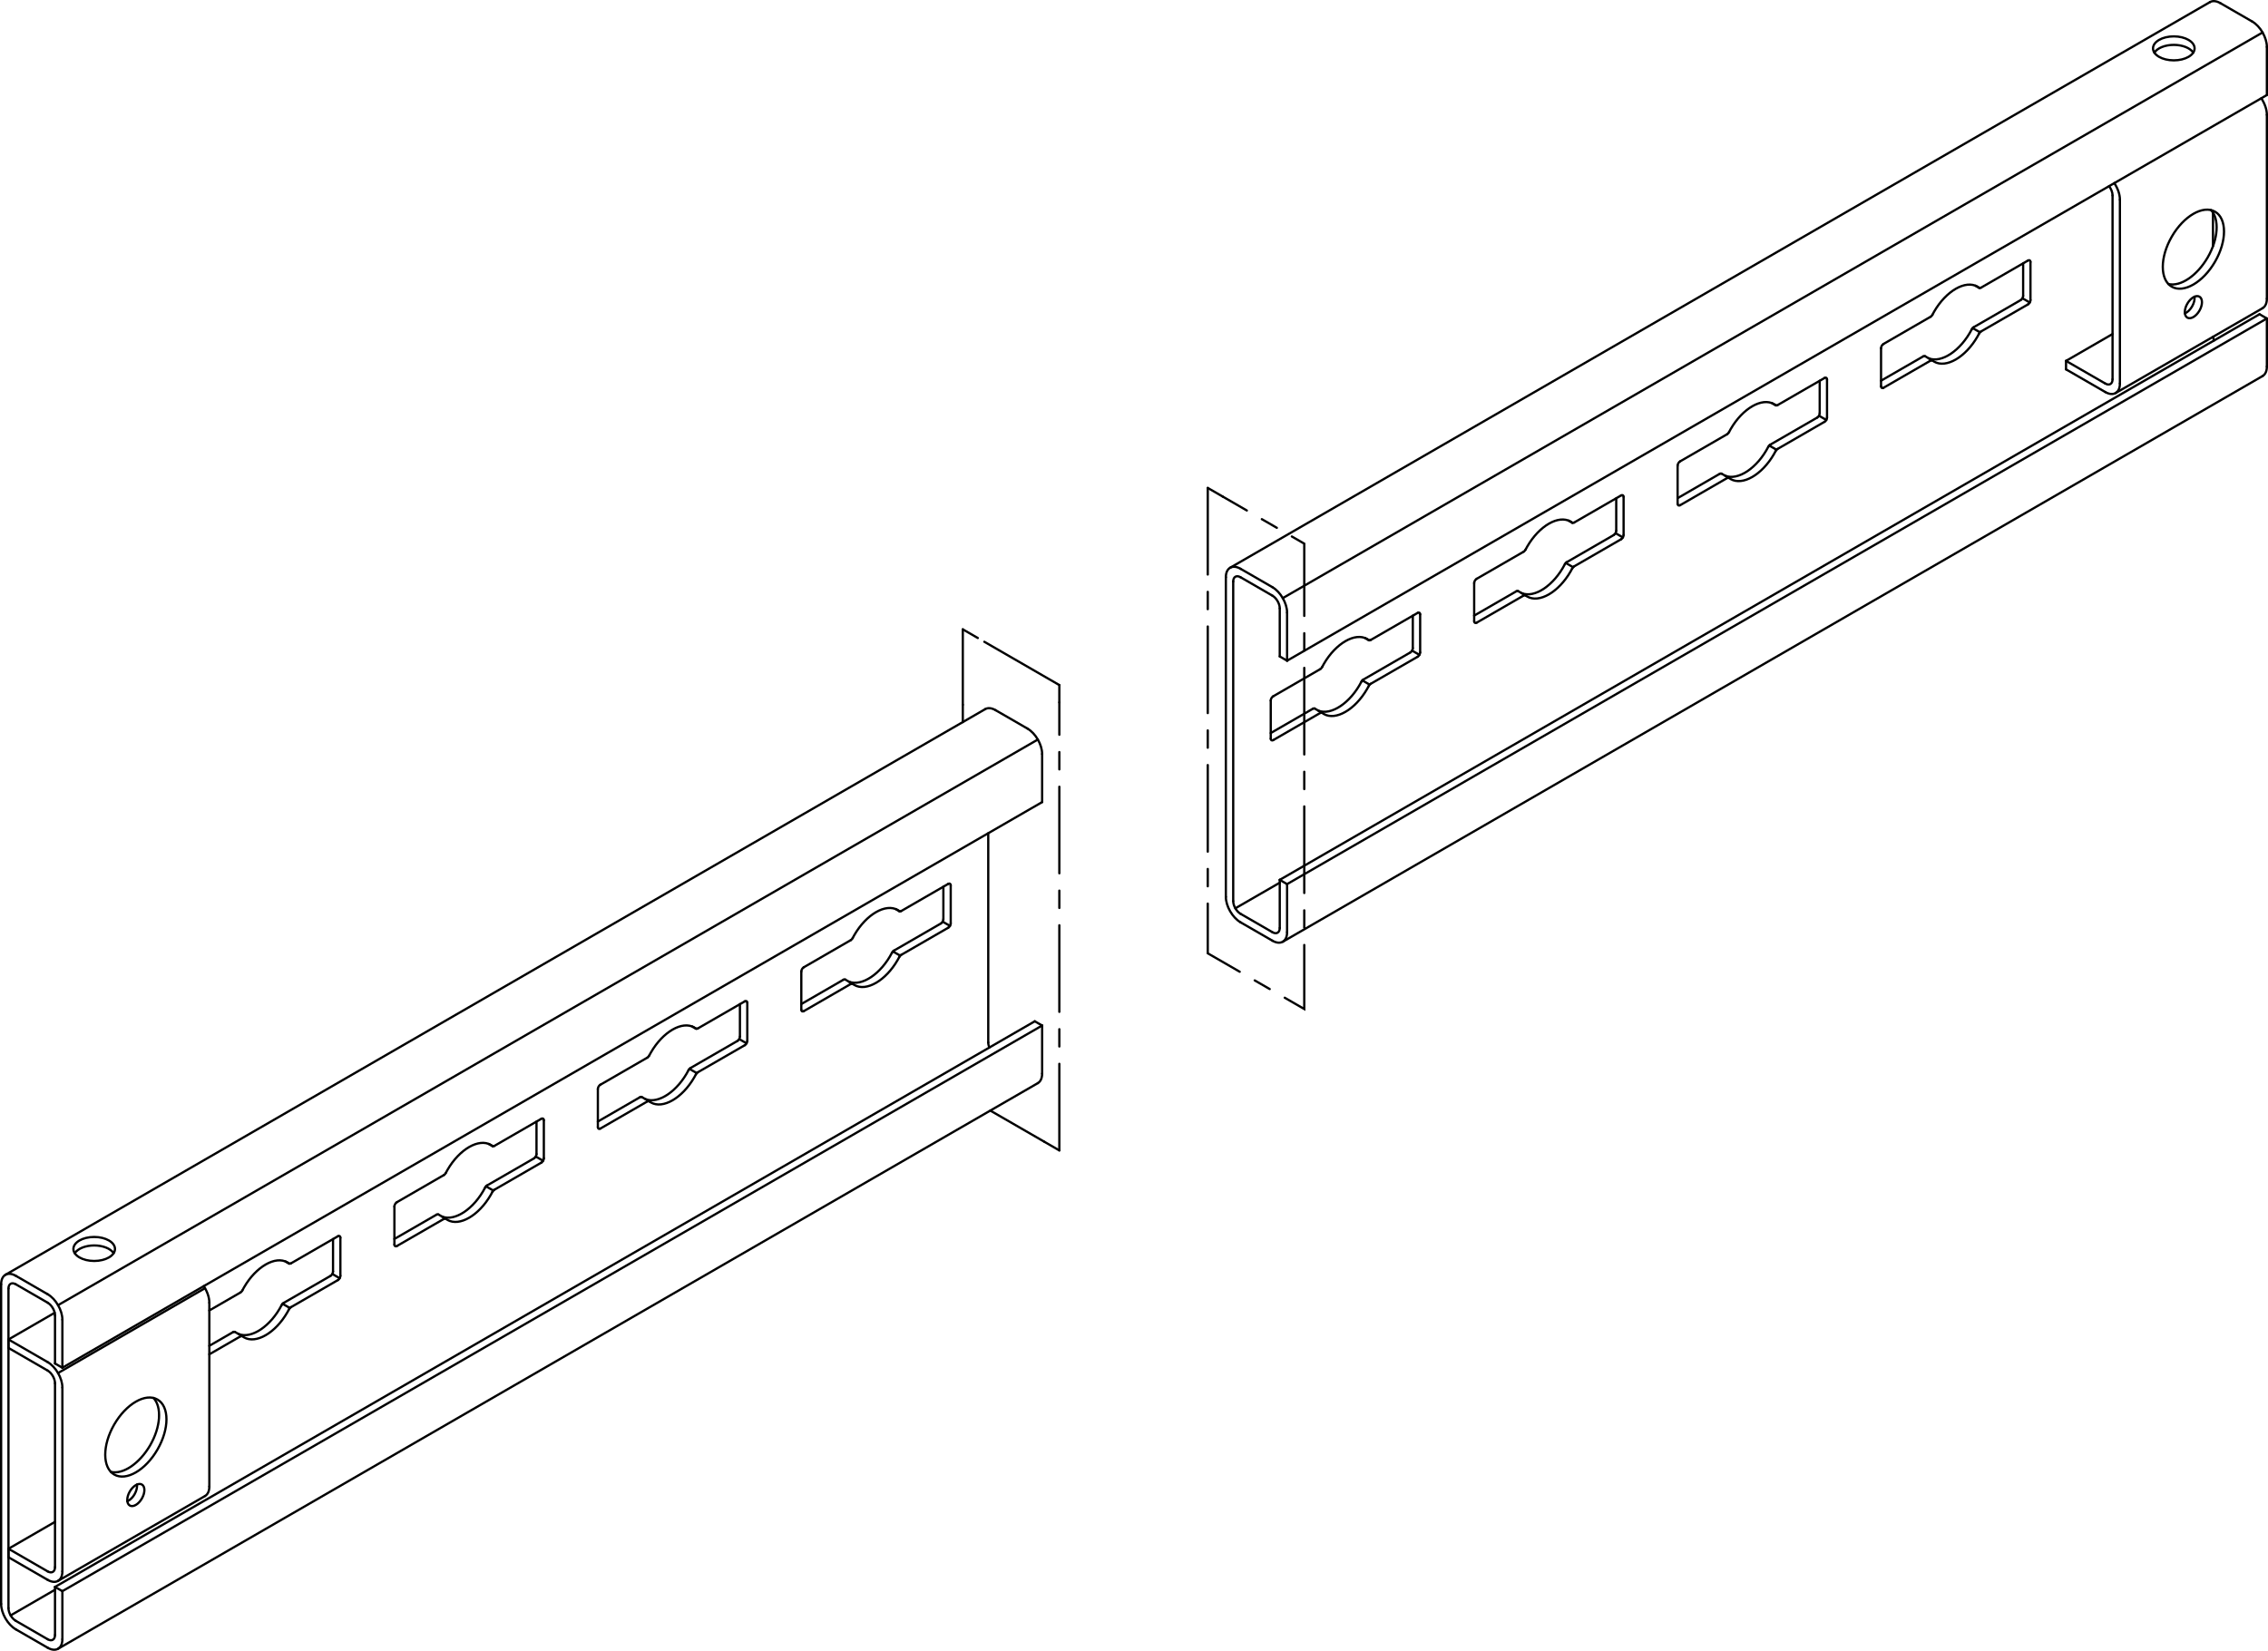 <?xml version="1.0" encoding="iso-8859-1"?>
<!DOCTYPE svg PUBLIC "-//W3C//DTD SVG 1.1//EN" "http://www.w3.org/Graphics/SVG/1.1/DTD/svg11.dtd">
<!-- Generator: Arbortext IsoDraw 7.0 -->
<svg id="Standardebene" width="100%" height="100%" viewBox="0 0 130.944 95.319"
 xmlns="http://www.w3.org/2000/svg" xmlns:xlink="http://www.w3.org/1999/xlink"
 fill-rule="evenodd" clip-rule="evenodd" stroke="#000000" stroke-linecap="round" fill="none" xml:space="preserve">
 <g>
  <line stroke-width="0.13" x1="0.489" y1="89.914" x2="0.489" y2="89.424"/>
  <line stroke-width="0.13" x1="0.489" y1="89.424" x2="2.751" y2="90.73"/>
  <line stroke-width="0.13" x1="3.176" y1="90.484" x2="3.176" y2="79.87"/>
  <line stroke-width="0.13" x1="2.751" y1="79.135" x2="0.489" y2="77.828"/>
  <line stroke-width="0.13" x1="0.489" y1="77.34" x2="0.489" y2="77.828"/>
  <line stroke-width="0.13" x1="2.751" y1="78.646" x2="0.489" y2="77.34"/>
  <line stroke-width="0.13" x1="3.601" y1="90.73" x2="3.601" y2="80.115"/>
  <line stroke-width="0.13" x1="0.489" y1="89.914" x2="2.751" y2="91.219"/>
  <line stroke-width="0.13" x1="0.489" y1="77.34" x2="3.157" y2="75.799"/>
  <line stroke-width="0.13" x1="12.086" y1="85.831" x2="12.086" y2="75.216"/>
  <line stroke-width="0.13" x1="3.351" y1="91.278" x2="11.836" y2="86.379"/>
  <line stroke-width="0.13" x1="0.489" y1="89.424" x2="3.176" y2="87.871"/>
  <line stroke-width="0.13" x1="73.887" y1="37.902" x2="73.887" y2="35.127"/>
  <line stroke-width="0.13" x1="73.462" y1="34.392" x2="71.623" y2="33.329"/>
  <line stroke-width="0.13" x1="71.2" y1="33.575" x2="71.2" y2="52.027"/>
  <line stroke-width="0.13" x1="73.462" y1="53.823" x2="71.623" y2="52.762"/>
  <line stroke-width="0.13" x1="73.887" y1="50.802" x2="73.887" y2="53.579"/>
  <line stroke-width="0.13" x1="74.311" y1="51.048" x2="73.887" y2="50.802"/>
  <line stroke-width="0.13" x1="74.311" y1="51.048" x2="74.311" y2="53.823"/>
  <line stroke-width="0.13" x1="73.462" y1="54.314" x2="71.623" y2="53.253"/>
  <line stroke-width="0.13" x1="70.775" y1="33.329" x2="70.775" y2="51.783"/>
  <line stroke-width="0.13" x1="73.462" y1="33.902" x2="71.623" y2="32.841"/>
  <line stroke-width="0.13" x1="74.311" y1="38.148" x2="74.311" y2="35.371"/>
  <line stroke-width="0.13" x1="73.887" y1="37.902" x2="74.311" y2="38.148"/>
  <line stroke-width="0.13" x1="130.879" y1="2.711" x2="130.879" y2="5.487"/>
  <line stroke-width="0.13" x1="74.311" y1="38.148" x2="130.879" y2="5.487"/>
  <line stroke-width="0.13" x1="128.193" y1="0.181" x2="130.031" y2="1.242"/>
  <line stroke-width="0.13" x1="127.593" y1="0.121" x2="71.024" y2="32.78"/>
  <line stroke-width="0.13" x1="111.463" y1="18.289" x2="108.745" y2="19.859"/>
  <line stroke-width="0.13" x1="108.603" y1="20.103" x2="108.603" y2="22.309"/>
  <line stroke-width="0.13" x1="108.745" y1="22.39" x2="111.463" y2="20.821"/>
  <line stroke-width="0.13" x1="114.371" y1="19.141" x2="117.09" y2="17.573"/>
  <line stroke-width="0.13" x1="117.23" y1="17.327" x2="117.23" y2="15.122"/>
  <line stroke-width="0.13" x1="117.09" y1="15.041" x2="114.371" y2="16.611"/>
  <line stroke-width="0.13" x1="87.971" y1="31.853" x2="85.254" y2="33.421"/>
  <line stroke-width="0.13" x1="85.112" y1="33.667" x2="85.112" y2="35.871"/>
  <line stroke-width="0.13" x1="85.254" y1="35.953" x2="87.971" y2="34.384"/>
  <line stroke-width="0.13" x1="90.879" y1="32.704" x2="93.597" y2="31.135"/>
  <line stroke-width="0.13" x1="93.739" y1="30.89" x2="93.739" y2="28.686"/>
  <line stroke-width="0.13" x1="93.597" y1="28.605" x2="90.879" y2="30.173"/>
  <line stroke-width="0.13" x1="127.768" y1="14.214" x2="127.768" y2="12.275"/>
  <line stroke-width="0.13" x1="76.227" y1="38.634" x2="73.509" y2="40.203"/>
  <line stroke-width="0.13" x1="73.367" y1="40.448" x2="73.367" y2="42.652"/>
  <line stroke-width="0.13" x1="73.509" y1="42.734" x2="76.227" y2="41.164"/>
  <line stroke-width="0.13" x1="79.134" y1="39.485" x2="81.852" y2="37.917"/>
  <line stroke-width="0.13" x1="81.993" y1="37.671" x2="81.993" y2="35.468"/>
  <line stroke-width="0.13" x1="81.852" y1="35.386" x2="79.134" y2="36.954"/>
  <line stroke-width="0.13" x1="99.718" y1="25.071" x2="97" y2="26.64"/>
  <line stroke-width="0.13" x1="96.858" y1="26.885" x2="96.858" y2="29.089"/>
  <line stroke-width="0.13" x1="97" y1="29.172" x2="99.718" y2="27.602"/>
  <line stroke-width="0.13" x1="102.626" y1="25.923" x2="105.343" y2="24.353"/>
  <line stroke-width="0.13" x1="105.484" y1="24.109" x2="105.484" y2="21.905"/>
  <line stroke-width="0.13" x1="105.343" y1="21.823" x2="102.626" y2="23.391"/>
  <line stroke-width="0.13" x1="73.887" y1="50.802" x2="130.455" y2="18.143"/>
  <line stroke-width="0.13" x1="130.879" y1="18.388" x2="130.455" y2="18.143"/>
  <line stroke-width="0.13" x1="74.311" y1="51.048" x2="130.879" y2="18.388"/>
  <line stroke-width="0.13" x1="130.879" y1="21.164" x2="130.879" y2="18.388"/>
  <line stroke-width="0.13" x1="73.367" y1="42.326" x2="75.802" y2="40.92"/>
  <line stroke-width="0.13" x1="74.063" y1="54.374" x2="130.631" y2="21.713"/>
  <line stroke-width="0.13" x1="76.326" y1="41.155" x2="75.902" y2="40.909"/>
  <line stroke-width="0.13" x1="78.822" y1="36.843" x2="79.034" y2="36.965"/>
  <line stroke-width="0.13" x1="78.709" y1="39.24" x2="81.427" y2="37.671"/>
  <line stroke-width="0.13" x1="81.569" y1="37.426" x2="81.569" y2="35.548"/>
  <line stroke-width="0.13" x1="85.112" y1="35.545" x2="87.548" y2="34.139"/>
  <line stroke-width="0.13" x1="88.072" y1="34.374" x2="87.647" y2="34.128"/>
  <line stroke-width="0.13" x1="90.567" y1="30.06" x2="90.78" y2="30.184"/>
  <line stroke-width="0.13" x1="90.456" y1="32.46" x2="93.174" y2="30.89"/>
  <line stroke-width="0.13" x1="93.314" y1="30.646" x2="93.314" y2="28.768"/>
  <line stroke-width="0.13" x1="96.858" y1="28.763" x2="99.293" y2="27.356"/>
  <line stroke-width="0.13" x1="99.817" y1="27.591" x2="99.394" y2="27.347"/>
  <line stroke-width="0.13" x1="102.313" y1="23.28" x2="102.525" y2="23.402"/>
  <line stroke-width="0.13" x1="102.201" y1="25.678" x2="104.92" y2="24.109"/>
  <line stroke-width="0.13" x1="105.061" y1="23.864" x2="105.061" y2="21.986"/>
  <line stroke-width="0.13" x1="108.603" y1="21.981" x2="111.04" y2="20.576"/>
  <line stroke-width="0.13" x1="111.563" y1="20.811" x2="111.14" y2="20.565"/>
  <line stroke-width="0.13" x1="114.058" y1="16.498" x2="114.272" y2="16.62"/>
  <line stroke-width="0.13" x1="113.947" y1="18.896" x2="116.665" y2="17.327"/>
  <line stroke-width="0.13" x1="116.807" y1="17.082" x2="116.807" y2="15.205"/>
  <line stroke-width="0.13" x1="3.601" y1="91.873" x2="3.176" y2="91.628"/>
  <line stroke-width="0.13" x1="3.601" y1="94.649" x2="3.601" y2="91.873"/>
  <line stroke-width="0.13" x1="0.914" y1="94.078" x2="2.751" y2="95.138"/>
  <line stroke-width="0.13" x1="0.065" y1="92.608" x2="0.065" y2="74.155"/>
  <line stroke-width="0.13" x1="0.914" y1="73.665" x2="2.751" y2="74.727"/>
  <line stroke-width="0.13" x1="3.601" y1="76.197" x2="3.601" y2="78.972"/>
  <line stroke-width="0.13" x1="3.601" y1="78.972" x2="3.176" y2="78.727"/>
  <line stroke-width="0.13" x1="3.176" y1="75.951" x2="3.176" y2="78.727"/>
  <line stroke-width="0.13" x1="0.914" y1="74.155" x2="2.751" y2="75.216"/>
  <line stroke-width="0.13" x1="0.489" y1="92.852" x2="0.489" y2="74.4"/>
  <line stroke-width="0.13" x1="0.914" y1="93.587" x2="2.751" y2="94.649"/>
  <line stroke-width="0.13" x1="3.176" y1="94.403" x2="3.176" y2="91.628"/>
  <line stroke-width="0.13" x1="60.168" y1="46.313" x2="60.168" y2="43.536"/>
  <line stroke-width="0.13" x1="3.601" y1="78.972" x2="60.168" y2="46.313"/>
  <line stroke-width="0.13" x1="59.32" y1="42.067" x2="57.481" y2="41.006"/>
  <line stroke-width="0.13" x1="56.881" y1="40.945" x2="0.314" y2="73.605"/>
  <line stroke-width="0.13" x1="57.057" y1="48.109" x2="57.057" y2="60.192"/>
  <line stroke-width="0.13" x1="13.885" y1="74.626" x2="12.086" y2="75.665"/>
  <line stroke-width="0.13" x1="12.086" y1="78.197" x2="13.885" y2="77.158"/>
  <line stroke-width="0.13" x1="16.794" y1="75.478" x2="19.512" y2="73.909"/>
  <line stroke-width="0.13" x1="19.652" y1="73.665" x2="19.652" y2="71.459"/>
  <line stroke-width="0.13" x1="19.512" y1="71.378" x2="16.794" y2="72.947"/>
  <line stroke-width="0.13" x1="37.378" y1="61.064" x2="34.659" y2="62.633"/>
  <line stroke-width="0.13" x1="34.518" y1="62.878" x2="34.518" y2="65.081"/>
  <line stroke-width="0.13" x1="34.659" y1="65.164" x2="37.378" y2="63.594"/>
  <line stroke-width="0.13" x1="40.284" y1="61.915" x2="43.003" y2="60.347"/>
  <line stroke-width="0.13" x1="43.145" y1="60.101" x2="43.145" y2="57.896"/>
  <line stroke-width="0.13" x1="43.003" y1="57.816" x2="40.284" y2="59.384"/>
  <line stroke-width="0.13" x1="49.122" y1="54.281" x2="46.405" y2="55.85"/>
  <line stroke-width="0.13" x1="46.264" y1="56.095" x2="46.264" y2="58.301"/>
  <line stroke-width="0.13" x1="46.405" y1="58.383" x2="49.122" y2="56.813"/>
  <line stroke-width="0.13" x1="52.03" y1="55.134" x2="54.749" y2="53.564"/>
  <line stroke-width="0.13" x1="54.89" y1="53.32" x2="54.89" y2="51.115"/>
  <line stroke-width="0.13" x1="54.749" y1="51.033" x2="52.03" y2="52.603"/>
  <line stroke-width="0.13" x1="25.632" y1="67.844" x2="22.914" y2="69.414"/>
  <line stroke-width="0.13" x1="22.771" y1="69.659" x2="22.771" y2="71.864"/>
  <line stroke-width="0.13" x1="22.914" y1="71.944" x2="25.632" y2="70.376"/>
  <line stroke-width="0.13" x1="28.539" y1="68.697" x2="31.257" y2="67.128"/>
  <line stroke-width="0.13" x1="31.399" y1="66.882" x2="31.399" y2="64.679"/>
  <line stroke-width="0.13" x1="31.257" y1="64.596" x2="28.539" y2="66.165"/>
  <line stroke-width="0.13" x1="3.176" y1="91.628" x2="59.744" y2="58.968"/>
  <line stroke-width="0.13" x1="60.168" y1="59.213" x2="59.744" y2="58.968"/>
  <line stroke-width="0.13" x1="3.601" y1="91.873" x2="60.168" y2="59.213"/>
  <line stroke-width="0.13" x1="60.168" y1="59.213" x2="60.168" y2="61.988"/>
  <line stroke-width="0.13" x1="3.351" y1="95.198" x2="59.92" y2="62.539"/>
  <line stroke-width="0.13" x1="12.086" y1="77.706" x2="13.461" y2="76.912"/>
  <line stroke-width="0.13" x1="13.986" y1="77.147" x2="13.561" y2="76.903"/>
  <line stroke-width="0.13" x1="16.481" y1="72.834" x2="16.693" y2="72.957"/>
  <line stroke-width="0.13" x1="16.37" y1="75.233" x2="19.088" y2="73.665"/>
  <line stroke-width="0.13" x1="19.228" y1="73.42" x2="19.228" y2="71.542"/>
  <line stroke-width="0.13" x1="22.771" y1="71.537" x2="25.207" y2="70.131"/>
  <line stroke-width="0.13" x1="25.731" y1="70.365" x2="25.307" y2="70.12"/>
  <line stroke-width="0.13" x1="28.227" y1="66.054" x2="28.44" y2="66.176"/>
  <line stroke-width="0.13" x1="28.114" y1="68.451" x2="30.832" y2="66.882"/>
  <line stroke-width="0.13" x1="30.975" y1="66.638" x2="30.975" y2="64.76"/>
  <line stroke-width="0.13" x1="34.518" y1="64.756" x2="36.953" y2="63.35"/>
  <line stroke-width="0.13" x1="37.478" y1="63.585" x2="37.052" y2="63.34"/>
  <line stroke-width="0.13" x1="39.972" y1="59.271" x2="40.185" y2="59.395"/>
  <line stroke-width="0.13" x1="39.86" y1="61.67" x2="42.579" y2="60.101"/>
  <line stroke-width="0.13" x1="42.72" y1="59.856" x2="42.72" y2="57.978"/>
  <line stroke-width="0.13" x1="46.264" y1="57.973" x2="48.698" y2="56.567"/>
  <line stroke-width="0.13" x1="49.222" y1="56.802" x2="48.798" y2="56.557"/>
  <line stroke-width="0.13" x1="51.719" y1="52.49" x2="51.93" y2="52.612"/>
  <line stroke-width="0.13" x1="51.606" y1="54.89" x2="54.325" y2="53.32"/>
  <line stroke-width="0.13" x1="54.466" y1="53.075" x2="54.466" y2="51.197"/>
  <line stroke-width="0.13" x1="119.283" y1="21.327" x2="119.283" y2="20.838"/>
  <line stroke-width="0.13" x1="119.283" y1="20.838" x2="121.546" y2="22.143"/>
  <line stroke-width="0.13" x1="121.969" y1="21.899" x2="121.969" y2="11.285"/>
  <line stroke-width="0.13" x1="122.394" y1="22.143" x2="122.394" y2="11.529"/>
  <line stroke-width="0.13" x1="119.283" y1="21.327" x2="121.546" y2="22.634"/>
  <line stroke-width="0.13" x1="130.879" y1="17.245" x2="130.879" y2="6.631"/>
  <line stroke-width="0.13" x1="122.146" y1="22.693" x2="130.631" y2="17.795"/>
  <line stroke-width="0.13" x1="119.283" y1="20.838" x2="121.969" y2="19.286"/>
  <line stroke-width="0.13" x1="102.146" y1="25.724" x2="102.569" y2="25.969"/>
  <line stroke-width="0.13" x1="105.444" y1="24.248" x2="105.019" y2="24.004"/>
  <line stroke-width="0.13" x1="78.655" y1="39.286" x2="79.078" y2="39.531"/>
  <line stroke-width="0.13" x1="81.953" y1="37.811" x2="81.528" y2="37.567"/>
  <line stroke-width="0.13" x1="93.697" y1="31.03" x2="93.274" y2="30.785"/>
  <line stroke-width="0.13" x1="90.4" y1="32.505" x2="90.825" y2="32.75"/>
  <line stroke-width="0.13" x1="19.611" y1="73.804" x2="19.187" y2="73.558"/>
  <line stroke-width="0.13" x1="39.805" y1="61.716" x2="40.229" y2="61.96"/>
  <line stroke-width="0.13" x1="31.358" y1="67.022" x2="30.932" y2="66.778"/>
  <line stroke-width="0.13" x1="28.059" y1="68.498" x2="28.484" y2="68.742"/>
  <line stroke-width="0.13" x1="16.314" y1="75.278" x2="16.737" y2="75.524"/>
  <line stroke-width="0.13" x1="43.103" y1="60.24" x2="42.679" y2="59.996"/>
  <line stroke-width="0.13" x1="117.189" y1="17.466" x2="116.766" y2="17.222"/>
  <line stroke-width="0.13" x1="113.891" y1="18.942" x2="114.316" y2="19.187"/>
  <line stroke-width="0.13" x1="51.551" y1="54.935" x2="51.975" y2="55.179"/>
  <line stroke-width="0.13" x1="54.848" y1="53.46" x2="54.424" y2="53.215"/>
  <line stroke-width="0.13" x1="3.351" y1="79.278" x2="11.836" y2="74.379"/>
  <line stroke-width="0.13" x1="130.631" y1="1.875" x2="74.063" y2="34.534"/>
  <line stroke-width="0.13" x1="73.887" y1="50.966" x2="71.323" y2="52.445"/>
  <line stroke-width="0.13" x1="59.92" y1="42.7" x2="3.351" y2="75.359"/>
  <line stroke-width="0.13" x1="3.177" y1="91.79" x2="0.614" y2="93.271"/>
  <g>
   <path stroke-width="0.13" d="M3.601 80.115C3.601 79.575 3.221 78.917 2.751 78.646"/>
  </g>
  <g>
   <path stroke-width="0.13" d="M12.086 75.216C12.086 74.905 11.96 74.555 11.762 74.26"/>
  </g>
  <g>
   <path stroke-width="0.13" d="M2.751 90.73C2.985 90.864 3.176 90.756 3.176 90.484"/>
  </g>
  <g>
   <path stroke-width="0.13" d="M3.176 79.87C3.176 79.599 2.985 79.271 2.751 79.135"/>
  </g>
  <g>
   <path stroke-width="0.13" d="M2.751 91.219C3.221 91.49 3.601 91.271 3.601 90.73"/>
  </g>
  <g>
   <path stroke-width="0.13" d="M6.593 85.138C7.283 85.537 8.403 84.891 9.092 83.694C9.784 82.498 9.784 81.206 9.092 80.808C8.403 80.409 7.283 81.055 6.593 82.251C5.903 83.447 5.903 84.739 6.593 85.138"/>
  </g>
  <g>
   <path stroke-width="0.13" d="M7.493 86.927C7.686 87.039 8 86.858 8.192 86.522C8.385 86.188 8.385 85.825 8.192 85.715C8 85.602 7.687 85.784 7.493 86.118C7.299 86.453 7.299 86.816 7.493 86.927"/>
  </g>
  <g>
   <path stroke-width="0.13" d="M6.399 84.984C7.11 85.153 8.064 84.492 8.669 83.45C9.284 82.384 9.35 81.242 8.862 80.716"/>
  </g>
  <g>
   <path stroke-width="0.13" d="M11.836 86.379C12.003 86.284 12.086 86.081 12.086 85.831"/>
  </g>
  <g>
   <path stroke-width="0.13" d="M7.352 86.68C7.511 86.614 7.663 86.462 7.769 86.278C7.881 86.081 7.929 85.876 7.908 85.715"/>
  </g>
  <g>
   <path stroke-width="0.13" d="M130.879 2.711C130.879 2.17 130.5 1.512 130.031 1.242"/>
  </g>
  <g>
   <path stroke-width="0.13" d="M74.311 35.371C74.311 34.831 73.93 34.173 73.462 33.902"/>
  </g>
  <g>
   <path stroke-width="0.13" d="M73.887 35.127C73.887 34.856 73.697 34.527 73.462 34.392"/>
  </g>
  <g>
   <path stroke-width="0.13" d="M71.623 33.329C71.39 33.195 71.2 33.304 71.2 33.575"/>
  </g>
  <g>
   <path stroke-width="0.13" d="M71.2 52.027C71.2 52.298 71.39 52.628 71.623 52.762"/>
  </g>
  <g>
   <path stroke-width="0.13" d="M73.462 53.825C73.697 53.96 73.887 53.85 73.887 53.579"/>
  </g>
  <g>
   <path stroke-width="0.13" d="M73.462 54.314C73.93 54.585 74.311 54.365 74.311 53.825"/>
  </g>
  <g>
   <path stroke-width="0.13" d="M70.775 51.783C70.775 52.323 71.156 52.981 71.623 53.253"/>
  </g>
  <g>
   <path stroke-width="0.13" d="M71.623 32.841C71.156 32.57 70.775 32.789 70.775 33.329"/>
  </g>
  <g>
   <path stroke-width="0.13" d="M124.305 2.793C124.305 3.176 124.843 3.485 125.506 3.485C126.168 3.485 126.706 3.176 126.706 2.793C126.706 2.411 126.168 2.1 125.506 2.1C124.843 2.1 124.305 2.411 124.305 2.793"/>
  </g>
  <g>
   <path stroke-width="0.13" d="M128.193 0.181C127.957 0.045 127.745 0.033 127.593 0.121"/>
  </g>
  <g>
   <path stroke-width="0.13" d="M114.263 16.615C114.231 16.591 114.197 16.568 114.168 16.55C113.477 16.152 112.358 16.798 111.668 17.993C111.632 18.054 111.599 18.117 111.572 18.17"/>
  </g>
  <g>
   <path stroke-width="0.13" d="M111.463 18.289C111.507 18.265 111.546 18.221 111.572 18.17"/>
  </g>
  <g>
   <path stroke-width="0.13" d="M108.745 19.859C108.668 19.903 108.605 20.013 108.603 20.103"/>
  </g>
  <g>
   <path stroke-width="0.13" d="M108.603 22.309C108.605 22.399 108.668 22.434 108.745 22.39"/>
  </g>
  <g>
   <path stroke-width="0.13" d="M111.572 20.815C111.543 20.794 111.504 20.798 111.463 20.821"/>
  </g>
  <g>
   <path stroke-width="0.13" d="M111.572 20.815C111.603 20.841 111.638 20.864 111.668 20.881C112.358 21.28 113.477 20.632 114.168 19.437C114.203 19.376 114.236 19.315 114.263 19.262"/>
  </g>
  <g>
   <path stroke-width="0.13" d="M114.371 19.141C114.328 19.167 114.29 19.21 114.263 19.262"/>
  </g>
  <g>
   <path stroke-width="0.13" d="M117.09 17.573C117.129 17.55 117.164 17.512 117.189 17.466C117.216 17.42 117.23 17.37 117.23 17.327"/>
  </g>
  <g>
   <path stroke-width="0.13" d="M117.23 15.122C117.23 15.032 117.168 14.996 117.09 15.041"/>
  </g>
  <g>
   <path stroke-width="0.13" d="M114.263 16.615C114.292 16.638 114.331 16.634 114.371 16.611"/>
  </g>
  <g>
   <path stroke-width="0.13" d="M90.772 30.178C90.739 30.152 90.706 30.131 90.676 30.114C89.986 29.714 88.867 30.361 88.176 31.556C88.141 31.617 88.108 31.678 88.079 31.733"/>
  </g>
  <g>
   <path stroke-width="0.13" d="M87.971 31.853C88.015 31.827 88.054 31.783 88.079 31.733"/>
  </g>
  <g>
   <path stroke-width="0.13" d="M85.254 33.421C85.176 33.466 85.112 33.576 85.112 33.667"/>
  </g>
  <g>
   <path stroke-width="0.13" d="M85.112 35.871C85.112 35.962 85.176 35.997 85.254 35.953"/>
  </g>
  <g>
   <path stroke-width="0.13" d="M88.079 34.378C88.052 34.356 88.013 34.36 87.971 34.384"/>
  </g>
  <g>
   <path stroke-width="0.13" d="M88.079 34.378C88.112 34.404 88.146 34.426 88.176 34.444C88.867 34.841 89.986 34.195 90.676 33C90.712 32.939 90.745 32.878 90.772 32.825"/>
  </g>
  <g>
   <path stroke-width="0.13" d="M90.879 32.704C90.837 32.729 90.799 32.774 90.772 32.825"/>
  </g>
  <g>
   <path stroke-width="0.13" d="M93.597 31.135C93.676 31.091 93.739 30.981 93.739 30.89"/>
  </g>
  <g>
   <path stroke-width="0.13" d="M93.739 28.686C93.739 28.596 93.676 28.559 93.597 28.605"/>
  </g>
  <g>
   <path stroke-width="0.13" d="M90.772 30.178C90.799 30.199 90.84 30.196 90.879 30.173"/>
  </g>
  <g>
   <path stroke-width="0.13" d="M79.027 36.96C78.993 36.935 78.96 36.911 78.93 36.895C78.239 36.496 77.12 37.143 76.43 38.338C76.394 38.399 76.361 38.46 76.334 38.514"/>
  </g>
  <g>
   <path stroke-width="0.13" d="M76.227 38.634C76.269 38.609 76.308 38.564 76.334 38.514"/>
  </g>
  <g>
   <path stroke-width="0.13" d="M73.509 40.203C73.43 40.247 73.367 40.357 73.367 40.448"/>
  </g>
  <g>
   <path stroke-width="0.13" d="M73.367 42.652C73.367 42.743 73.43 42.78 73.509 42.734"/>
  </g>
  <g>
   <path stroke-width="0.13" d="M76.334 41.159C76.305 41.139 76.266 41.142 76.227 41.164"/>
  </g>
  <g>
   <path stroke-width="0.13" d="M76.334 41.159C76.367 41.185 76.4 41.207 76.43 41.225C77.12 41.624 78.239 40.978 78.93 39.781C78.965 39.72 78.998 39.659 79.027 39.606"/>
  </g>
  <g>
   <path stroke-width="0.13" d="M79.135 39.485C79.09 39.511 79.052 39.555 79.027 39.606"/>
  </g>
  <g>
   <path stroke-width="0.13" d="M81.852 37.917C81.93 37.871 81.993 37.762 81.993 37.671"/>
  </g>
  <g>
   <path stroke-width="0.13" d="M81.993 35.468C81.993 35.377 81.93 35.341 81.852 35.386"/>
  </g>
  <g>
   <path stroke-width="0.13" d="M79.027 36.96C79.055 36.981 79.093 36.978 79.134 36.954"/>
  </g>
  <g>
   <path stroke-width="0.13" d="M102.518 23.396C102.486 23.371 102.451 23.349 102.421 23.332C101.731 22.934 100.611 23.579 99.921 24.775C99.887 24.836 99.852 24.897 99.825 24.951"/>
  </g>
  <g>
   <path stroke-width="0.13" d="M99.718 25.071C99.76 25.045 99.799 25.001 99.825 24.951"/>
  </g>
  <g>
   <path stroke-width="0.13" d="M97 26.64C96.921 26.686 96.858 26.795 96.858 26.885"/>
  </g>
  <g>
   <path stroke-width="0.13" d="M96.858 29.089C96.858 29.179 96.921 29.216 97 29.172"/>
  </g>
  <g>
   <path stroke-width="0.13" d="M99.825 27.597C99.798 27.576 99.757 27.579 99.718 27.602"/>
  </g>
  <g>
   <path stroke-width="0.13" d="M99.825 27.597C99.858 27.623 99.891 27.644 99.921 27.661C100.611 28.06 101.731 27.414 102.421 26.219C102.456 26.158 102.49 26.097 102.518 26.042"/>
  </g>
  <g>
   <path stroke-width="0.13" d="M102.626 25.923C102.582 25.948 102.543 25.992 102.518 26.042"/>
  </g>
  <g>
   <path stroke-width="0.13" d="M105.343 24.353C105.382 24.332 105.418 24.292 105.444 24.248C105.471 24.201 105.484 24.15 105.484 24.109"/>
  </g>
  <g>
   <path stroke-width="0.13" d="M105.484 21.905C105.484 21.815 105.421 21.777 105.343 21.823"/>
  </g>
  <g>
   <path stroke-width="0.13" d="M102.518 23.396C102.546 23.419 102.585 23.416 102.626 23.391"/>
  </g>
  <g>
   <path stroke-width="0.13" d="M130.631 21.713C130.796 21.617 130.879 21.414 130.879 21.164"/>
  </g>
  <g>
   <path stroke-width="0.13" d="M75.902 40.909C75.875 40.893 75.838 40.899 75.802 40.92"/>
  </g>
  <g>
   <path stroke-width="0.13" d="M76.114 41.033C76.858 41.329 77.971 40.582 78.602 39.36"/>
  </g>
  <g>
   <path stroke-width="0.13" d="M127.772 19.445C127.781 19.516 127.802 19.591 127.829 19.658"/>
  </g>
  <g>
   <path stroke-width="0.13" d="M78.709 39.24C78.667 39.265 78.629 39.31 78.602 39.36"/>
  </g>
  <g>
   <path stroke-width="0.13" d="M81.427 37.671C81.506 37.627 81.569 37.517 81.569 37.426"/>
  </g>
  <g>
   <path stroke-width="0.13" d="M87.647 34.128C87.62 34.112 87.584 34.118 87.548 34.139"/>
  </g>
  <g>
   <path stroke-width="0.13" d="M87.861 34.25C88.603 34.548 89.716 33.801 90.347 32.579"/>
  </g>
  <g>
   <path stroke-width="0.13" d="M90.456 32.46C90.412 32.484 90.373 32.529 90.347 32.579"/>
  </g>
  <g>
   <path stroke-width="0.13" d="M93.174 30.89C93.212 30.867 93.248 30.829 93.274 30.785C93.302 30.736 93.314 30.687 93.314 30.646"/>
  </g>
  <g>
   <path stroke-width="0.13" d="M99.394 27.347C99.365 27.332 99.329 27.336 99.293 27.356"/>
  </g>
  <g>
   <path stroke-width="0.13" d="M99.605 27.469C100.349 27.766 101.462 27.018 102.093 25.798"/>
  </g>
  <g>
   <path stroke-width="0.13" d="M102.201 25.678C102.159 25.702 102.12 25.748 102.093 25.798"/>
  </g>
  <g>
   <path stroke-width="0.13" d="M104.92 24.109C104.998 24.064 105.061 23.954 105.061 23.864"/>
  </g>
  <g>
   <path stroke-width="0.13" d="M126.628 3.037C126.447 2.762 125.995 2.592 125.506 2.591C124.995 2.591 124.56 2.774 124.382 3.037"/>
  </g>
  <g>
   <path stroke-width="0.13" d="M111.14 20.565C111.111 20.55 111.075 20.554 111.04 20.576"/>
  </g>
  <g>
   <path stroke-width="0.13" d="M111.352 20.689C112.096 20.986 113.209 20.237 113.84 19.016"/>
  </g>
  <g>
   <path stroke-width="0.13" d="M113.947 18.896C113.903 18.922 113.865 18.966 113.84 19.016"/>
  </g>
  <g>
   <path stroke-width="0.13" d="M116.665 17.327C116.743 17.283 116.807 17.172 116.807 17.082"/>
  </g>
  <g>
   <path stroke-width="0.13" d="M2.751 95.138C3.221 95.409 3.601 95.189 3.601 94.649"/>
  </g>
  <g>
   <path stroke-width="0.13" d="M0.065 92.608C0.065 93.149 0.445 93.807 0.914 94.078"/>
  </g>
  <g>
   <path stroke-width="0.13" d="M0.914 73.665C0.445 73.394 0.065 73.614 0.065 74.155"/>
  </g>
  <g>
   <path stroke-width="0.13" d="M3.601 76.195C3.601 75.655 3.221 74.996 2.751 74.727"/>
  </g>
  <g>
   <path stroke-width="0.13" d="M3.176 75.951C3.176 75.68 2.985 75.352 2.751 75.216"/>
  </g>
  <g>
   <path stroke-width="0.13" d="M0.913 74.155C0.679 74.019 0.489 74.129 0.489 74.4"/>
  </g>
  <g>
   <path stroke-width="0.13" d="M0.489 92.852C0.489 93.123 0.679 93.453 0.914 93.587"/>
  </g>
  <g>
   <path stroke-width="0.13" d="M2.751 94.649C2.985 94.784 3.176 94.674 3.176 94.403"/>
  </g>
  <g>
   <path stroke-width="0.13" d="M60.168 43.536C60.168 42.994 59.789 42.337 59.32 42.067"/>
  </g>
  <g>
   <path stroke-width="0.13" d="M4.238 72.114C4.238 72.496 4.775 72.807 5.439 72.807C6.102 72.807 6.639 72.496 6.639 72.114C6.639 71.73 6.102 71.421 5.439 71.421C4.775 71.421 4.238 71.73 4.238 72.114"/>
  </g>
  <g>
   <path stroke-width="0.13" d="M57.481 41.006C57.247 40.869 57.036 40.856 56.881 40.945"/>
  </g>
  <g>
   <path stroke-width="0.13" d="M6.561 72.358C6.381 72.082 5.929 71.912 5.439 71.911C4.929 71.911 4.493 72.094 4.317 72.358"/>
  </g>
  <g>
   <path stroke-width="0.13" d="M16.686 72.951C16.653 72.927 16.62 72.905 16.589 72.888C15.9 72.489 14.779 73.135 14.089 74.331C14.054 74.391 14.021 74.453 13.993 74.507"/>
  </g>
  <g>
   <path stroke-width="0.13" d="M13.885 74.626C13.929 74.602 13.968 74.557 13.993 74.507"/>
  </g>
  <g>
   <path stroke-width="0.13" d="M13.993 77.153C13.965 77.131 13.926 77.134 13.885 77.158"/>
  </g>
  <g>
   <path stroke-width="0.13" d="M13.993 77.153C14.025 77.177 14.06 77.2 14.089 77.218C14.779 77.615 15.9 76.969 16.589 75.774C16.625 75.712 16.658 75.652 16.686 75.597"/>
  </g>
  <g>
   <path stroke-width="0.13" d="M16.794 75.478C16.751 75.504 16.711 75.548 16.686 75.597"/>
  </g>
  <g>
   <path stroke-width="0.13" d="M19.512 73.909C19.589 73.864 19.652 73.754 19.652 73.665"/>
  </g>
  <g>
   <path stroke-width="0.13" d="M19.652 71.459C19.652 71.37 19.589 71.332 19.512 71.378"/>
  </g>
  <g>
   <path stroke-width="0.13" d="M16.686 72.951C16.713 72.974 16.754 72.971 16.794 72.947"/>
  </g>
  <g>
   <path stroke-width="0.13" d="M40.177 59.39C40.145 59.363 40.112 59.341 40.081 59.325C39.39 58.926 38.271 59.572 37.581 60.768C37.545 60.829 37.512 60.89 37.484 60.944"/>
  </g>
  <g>
   <path stroke-width="0.13" d="M37.378 61.064C37.42 61.039 37.459 60.993 37.484 60.944"/>
  </g>
  <g>
   <path stroke-width="0.13" d="M34.658 62.633C34.581 62.677 34.518 62.787 34.518 62.878"/>
  </g>
  <g>
   <path stroke-width="0.13" d="M34.518 65.081C34.518 65.173 34.581 65.209 34.659 65.164"/>
  </g>
  <g>
   <path stroke-width="0.13" d="M37.484 63.59C37.457 63.567 37.417 63.572 37.377 63.594"/>
  </g>
  <g>
   <path stroke-width="0.13" d="M37.484 63.59C37.518 63.615 37.551 63.637 37.581 63.655C38.271 64.052 39.39 63.406 40.081 62.21C40.116 62.149 40.149 62.088 40.177 62.036"/>
  </g>
  <g>
   <path stroke-width="0.13" d="M40.284 61.915C40.241 61.941 40.204 61.984 40.177 62.034"/>
  </g>
  <g>
   <path stroke-width="0.13" d="M43.003 60.347C43.042 60.323 43.078 60.284 43.103 60.24C43.131 60.192 43.145 60.143 43.145 60.101"/>
  </g>
  <g>
   <path stroke-width="0.13" d="M43.145 57.896C43.145 57.807 43.081 57.77 43.003 57.816"/>
  </g>
  <g>
   <path stroke-width="0.13" d="M40.177 59.39C40.206 59.411 40.244 59.408 40.284 59.384"/>
  </g>
  <g>
   <path stroke-width="0.13" d="M51.923 52.607C51.89 52.582 51.856 52.56 51.826 52.542C51.137 52.145 50.018 52.79 49.326 53.987C49.292 54.048 49.258 54.109 49.231 54.162"/>
  </g>
  <g>
   <path stroke-width="0.13" d="M49.122 54.281C49.165 54.256 49.204 54.213 49.231 54.162"/>
  </g>
  <g>
   <path stroke-width="0.13" d="M46.405 55.85C46.326 55.896 46.264 56.006 46.264 56.095"/>
  </g>
  <g>
   <path stroke-width="0.13" d="M46.264 58.301C46.264 58.39 46.326 58.427 46.405 58.383"/>
  </g>
  <g>
   <path stroke-width="0.13" d="M49.231 56.808C49.203 56.786 49.164 56.789 49.122 56.813"/>
  </g>
  <g>
   <path stroke-width="0.13" d="M49.231 56.808C49.262 56.834 49.296 56.856 49.326 56.872C50.018 57.271 51.137 56.625 51.826 55.429C51.862 55.368 51.896 55.307 51.923 55.253"/>
  </g>
  <g>
   <path stroke-width="0.13" d="M52.03 55.134C51.987 55.158 51.948 55.204 51.923 55.253"/>
  </g>
  <g>
   <path stroke-width="0.13" d="M54.749 53.564C54.826 53.52 54.89 53.411 54.89 53.32"/>
  </g>
  <g>
   <path stroke-width="0.13" d="M54.89 51.115C54.89 51.026 54.826 50.988 54.749 51.033"/>
  </g>
  <g>
   <path stroke-width="0.13" d="M51.923 52.607C51.951 52.63 51.99 52.627 52.03 52.603"/>
  </g>
  <g>
   <path stroke-width="0.13" d="M28.431 66.171C28.399 66.146 28.365 66.123 28.335 66.105C27.644 65.707 26.525 66.353 25.835 67.549C25.8 67.611 25.766 67.671 25.739 67.724"/>
  </g>
  <g>
   <path stroke-width="0.13" d="M25.632 67.844C25.675 67.819 25.713 67.775 25.739 67.724"/>
  </g>
  <g>
   <path stroke-width="0.13" d="M22.914 69.414C22.875 69.436 22.838 69.474 22.814 69.519C22.786 69.567 22.771 69.617 22.771 69.659"/>
  </g>
  <g>
   <path stroke-width="0.13" d="M22.771 71.864C22.771 71.953 22.835 71.99 22.914 71.944"/>
  </g>
  <g>
   <path stroke-width="0.13" d="M25.739 70.37C25.711 70.349 25.672 70.352 25.632 70.376"/>
  </g>
  <g>
   <path stroke-width="0.13" d="M25.739 70.37C25.771 70.397 25.804 70.418 25.835 70.436C26.525 70.834 27.644 70.188 28.335 68.992C28.37 68.932 28.403 68.87 28.431 68.816"/>
  </g>
  <g>
   <path stroke-width="0.13" d="M28.539 68.697C28.496 68.721 28.457 68.766 28.431 68.816"/>
  </g>
  <g>
   <path stroke-width="0.13" d="M31.257 67.128C31.297 67.105 31.332 67.066 31.358 67.022C31.385 66.974 31.399 66.924 31.399 66.882"/>
  </g>
  <g>
   <path stroke-width="0.13" d="M31.399 64.679C31.399 64.587 31.335 64.552 31.257 64.596"/>
  </g>
  <g>
   <path stroke-width="0.13" d="M28.431 66.171C28.46 66.192 28.498 66.188 28.539 66.165"/>
  </g>
  <g>
   <path stroke-width="0.13" d="M59.92 62.539C60.085 62.442 60.168 62.24 60.168 61.988"/>
  </g>
  <g>
   <path stroke-width="0.13" d="M57.057 60.192C57.057 60.286 57.081 60.389 57.119 60.484"/>
  </g>
  <g>
   <path stroke-width="0.13" d="M13.561 76.903C13.534 76.887 13.497 76.891 13.461 76.912"/>
  </g>
  <g>
   <path stroke-width="0.13" d="M13.774 77.025C14.518 77.322 15.631 76.573 16.262 75.353"/>
  </g>
  <g>
   <path stroke-width="0.13" d="M16.37 75.233C16.327 75.259 16.288 75.302 16.262 75.352"/>
  </g>
  <g>
   <path stroke-width="0.13" d="M19.088 73.665C19.166 73.618 19.228 73.51 19.228 73.42"/>
  </g>
  <g>
   <path stroke-width="0.13" d="M25.307 70.12C25.28 70.105 25.243 70.109 25.207 70.131"/>
  </g>
  <g>
   <path stroke-width="0.13" d="M25.519 70.243C26.263 70.54 27.376 69.793 28.007 68.572"/>
  </g>
  <g>
   <path stroke-width="0.13" d="M28.114 68.451C28.071 68.477 28.033 68.522 28.007 68.572"/>
  </g>
  <g>
   <path stroke-width="0.13" d="M30.832 66.882C30.911 66.837 30.975 66.728 30.975 66.638"/>
  </g>
  <g>
   <path stroke-width="0.13" d="M37.052 63.34C37.026 63.323 36.988 63.329 36.953 63.35"/>
  </g>
  <g>
   <path stroke-width="0.13" d="M37.265 63.463C38.009 63.759 39.121 63.011 39.753 61.79"/>
  </g>
  <g>
   <path stroke-width="0.13" d="M39.86 61.67C39.817 61.695 39.779 61.74 39.753 61.79"/>
  </g>
  <g>
   <path stroke-width="0.13" d="M42.579 60.101C42.656 60.057 42.72 59.947 42.72 59.856"/>
  </g>
  <g>
   <path stroke-width="0.13" d="M48.798 56.557C48.771 56.542 48.734 56.546 48.698 56.567"/>
  </g>
  <g>
   <path stroke-width="0.13" d="M49.011 56.68C49.755 56.978 50.868 56.229 51.499 55.009"/>
  </g>
  <g>
   <path stroke-width="0.13" d="M51.606 54.89C51.564 54.914 51.524 54.959 51.499 55.009"/>
  </g>
  <g>
   <path stroke-width="0.13" d="M54.325 53.32C54.363 53.298 54.399 53.259 54.424 53.215C54.451 53.167 54.466 53.116 54.466 53.075"/>
  </g>
  <g>
   <path stroke-width="0.13" d="M122.394 11.529C122.394 11.218 122.269 10.868 122.07 10.573"/>
  </g>
  <g>
   <path stroke-width="0.13" d="M130.879 6.631C130.879 6.32 130.753 5.969 130.556 5.674"/>
  </g>
  <g>
   <path stroke-width="0.13" d="M121.546 22.143C121.78 22.28 121.969 22.17 121.969 21.899"/>
  </g>
  <g>
   <path stroke-width="0.13" d="M121.969 11.285C121.969 11.108 121.89 10.907 121.766 10.749"/>
  </g>
  <g>
   <path stroke-width="0.13" d="M121.546 22.634C122.015 22.905 122.394 22.686 122.394 22.144"/>
  </g>
  <g>
   <path stroke-width="0.13" d="M125.387 16.553C126.076 16.951 127.197 16.304 127.887 15.108C128.578 13.913 128.576 12.621 127.887 12.223C127.197 11.823 126.076 12.47 125.387 13.666C124.697 14.862 124.697 16.153 125.387 16.553"/>
  </g>
  <g>
   <path stroke-width="0.13" d="M126.287 18.341C126.48 18.452 126.793 18.271 126.986 17.937C127.18 17.603 127.18 17.24 126.986 17.129C126.793 17.018 126.48 17.199 126.287 17.533C126.093 17.867 126.093 18.23 126.287 18.341"/>
  </g>
  <g>
   <path stroke-width="0.13" d="M125.192 16.399C125.903 16.568 126.858 15.906 127.462 14.864C128.078 13.798 128.145 12.656 127.656 12.131"/>
  </g>
  <g>
   <path stroke-width="0.13" d="M130.631 17.795C130.796 17.699 130.879 17.495 130.879 17.245"/>
  </g>
  <g>
   <path stroke-width="0.13" d="M126.147 18.094C126.305 18.027 126.456 17.876 126.563 17.692C126.676 17.495 126.722 17.291 126.703 17.131"/>
  </g>
  <path stroke-width="0.13" stroke-dasharray="5 1 1 1" d="M69.731 28.173L69.731 55.043L75.302 58.259L75.302 31.39L70.597 28.673"/>
  <line stroke-width="0.13" x1="70.597" y1="28.673" x2="69.731" y2="28.173"/>
  <line stroke-width="0.13" stroke-dasharray="5 1 1 1" x1="55.588" y1="36.338" x2="55.588" y2="40.692"/>
  <line stroke-width="0.13" x1="55.588" y1="40.692" x2="55.588" y2="41.692"/>
  <line stroke-width="0.13" stroke-dasharray="5 1 1 1" x1="57.174" y1="64.123" x2="60.295" y2="65.924"/>
  <line stroke-width="0.13" x1="60.295" y1="65.924" x2="61.161" y2="66.424"/>
  <line stroke-width="0.13" stroke-dasharray="5 1 1 1" x1="61.161" y1="66.424" x2="61.161" y2="40.555"/>
  <line stroke-width="0.13" x1="61.161" y1="40.555" x2="61.161" y2="39.555"/>
  <line stroke-width="0.13" stroke-dasharray="5 1 1 1" x1="61.161" y1="39.555" x2="56.454" y2="36.838"/>
  <line stroke-width="0.13" x1="56.454" y1="36.838" x2="55.588" y2="36.338"/>
 </g>
</svg>
